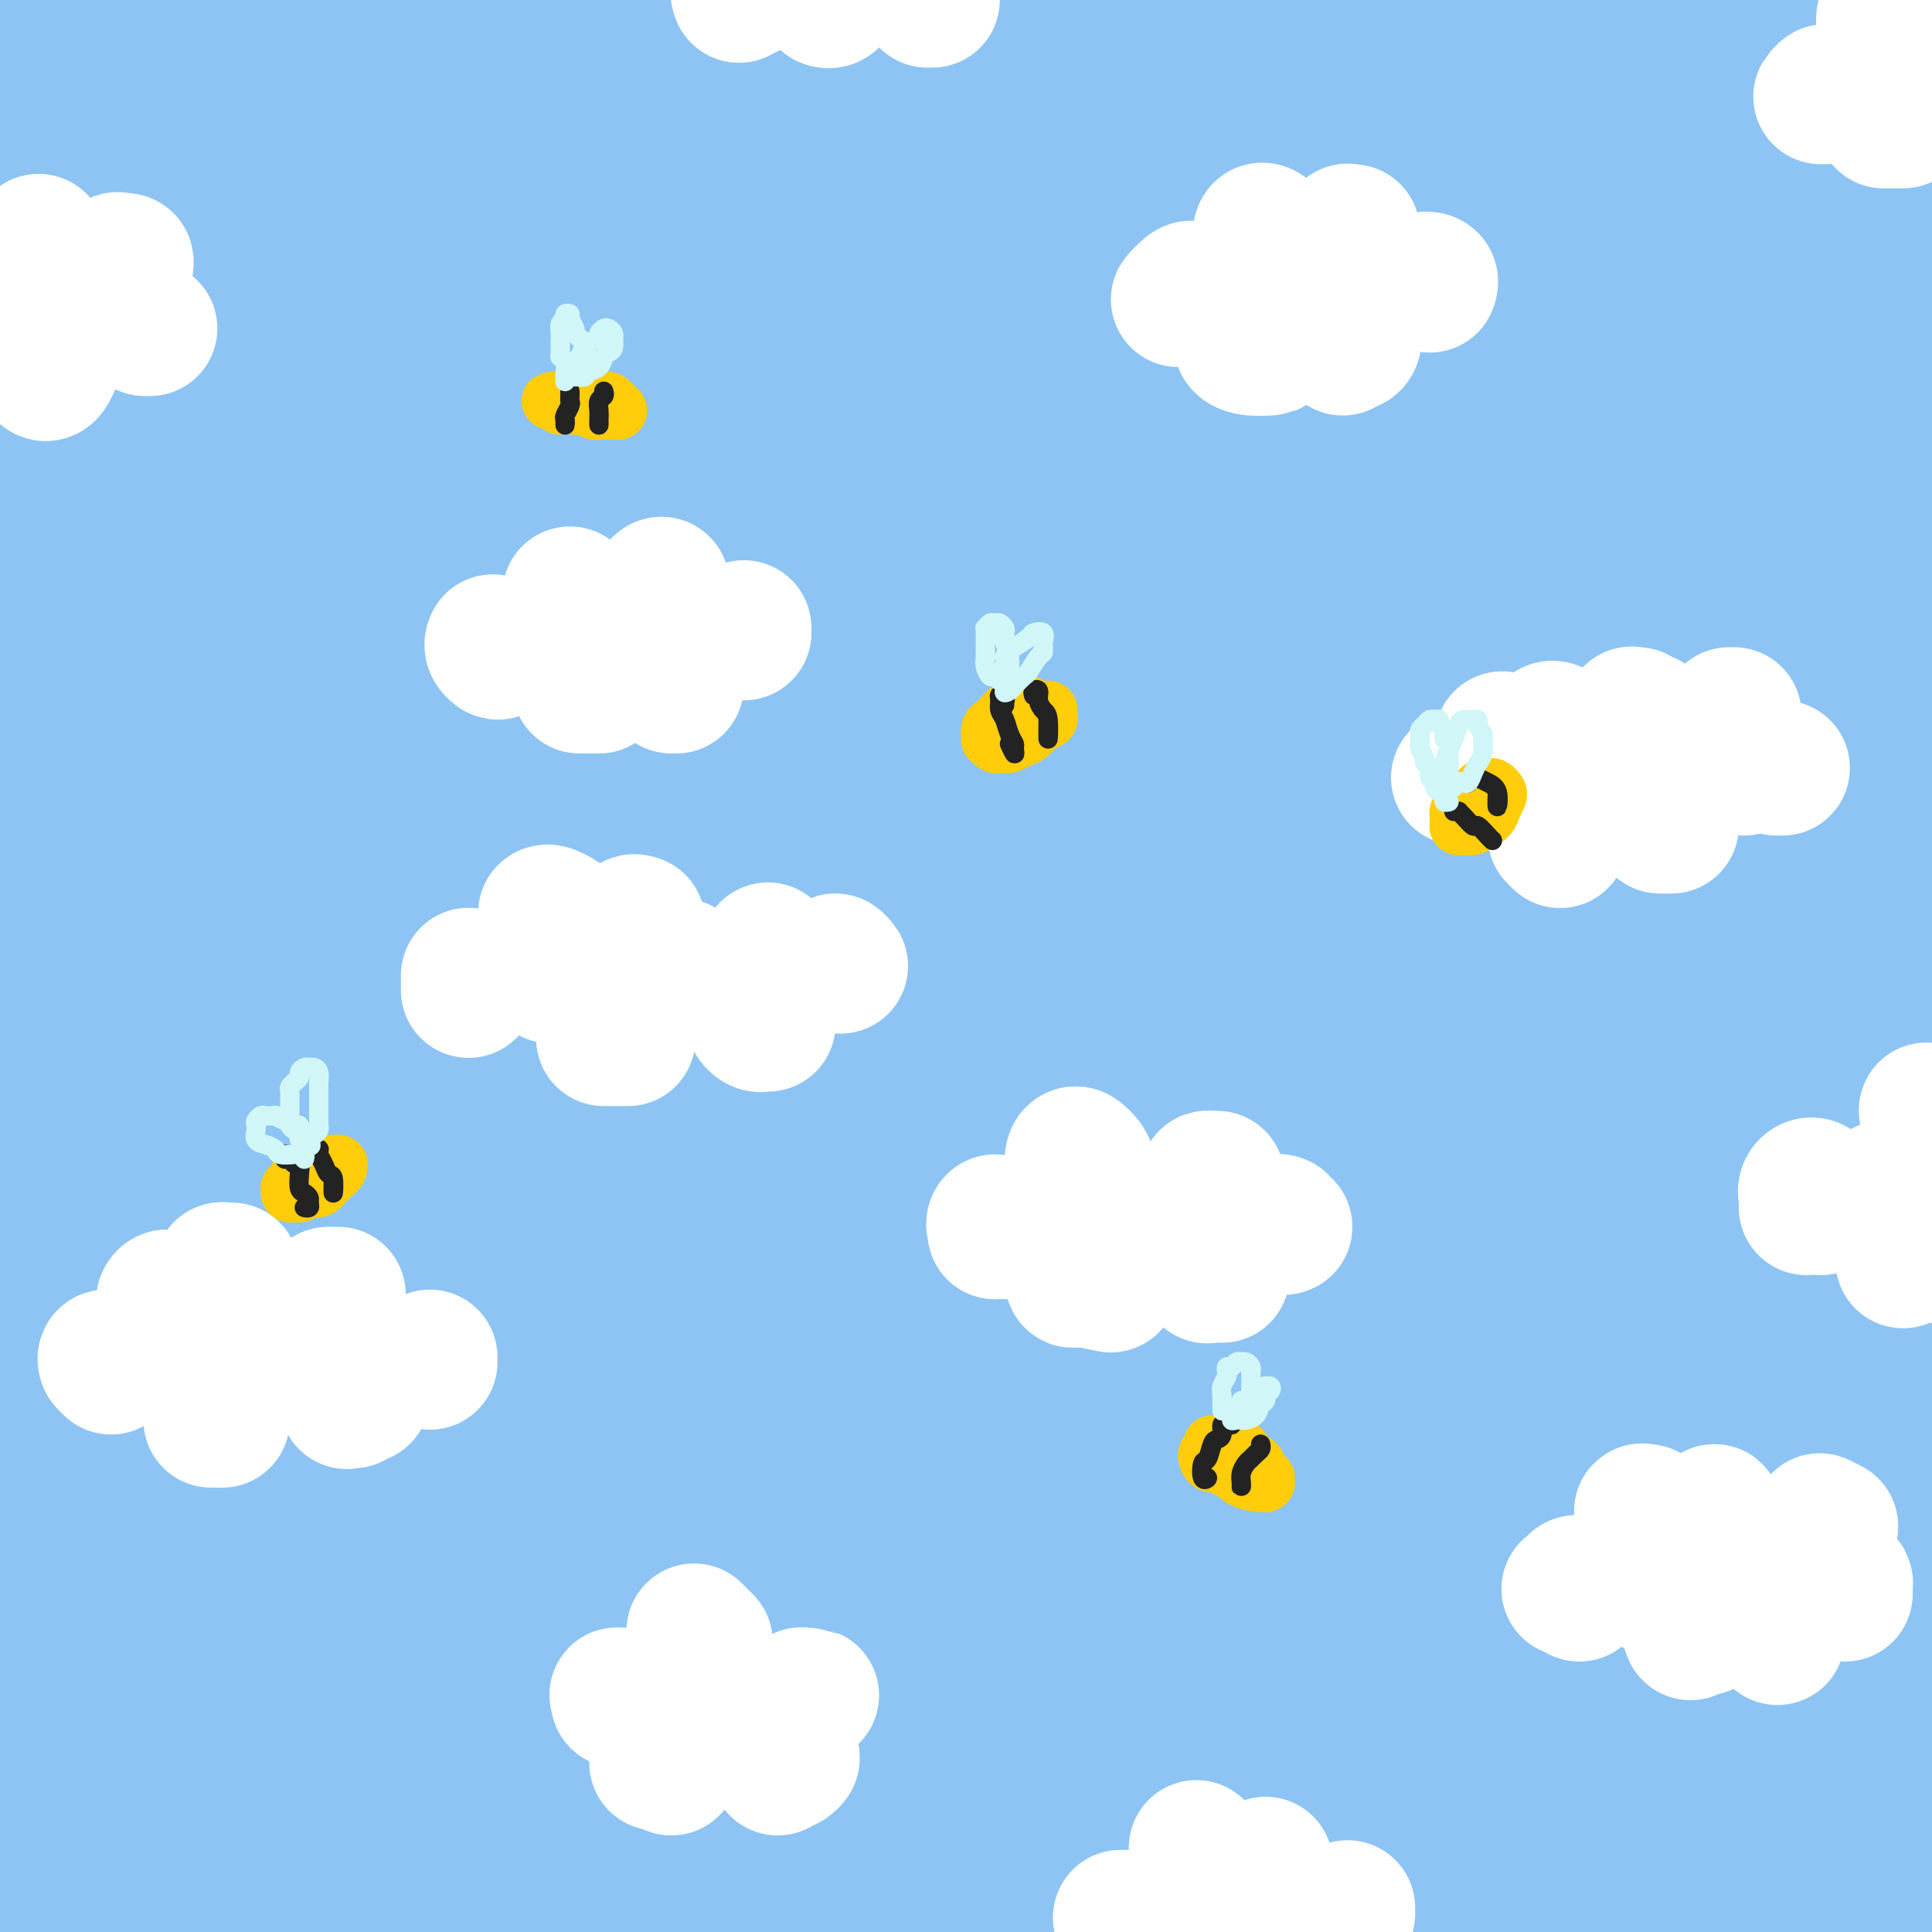 <svg viewBox='0 0 400 400' version='1.1' xmlns='http://www.w3.org/2000/svg' xmlns:xlink='http://www.w3.org/1999/xlink'><rect x="0" y="0" width="400" height="400" fill="#808080" stroke="none"/><g fill='none' stroke='rgb(141,196,244)' stroke-width='28' stroke-linecap='round' stroke-linejoin='round'><path d='M73,45c-2.131,-1.464 -4.262,-2.928 -6,-4c-1.738,-1.072 -3.082,-1.751 -5,-2c-1.918,-0.249 -4.410,-0.067 -7,0c-2.590,0.067 -5.277,0.018 -7,0c-1.723,-0.018 -2.482,-0.004 -3,0c-0.518,0.004 -0.796,-0.000 1,0c1.796,0.000 5.667,0.006 11,0c5.333,-0.006 12.129,-0.023 21,0c8.871,0.023 19.817,0.085 32,0c12.183,-0.085 25.603,-0.318 40,0c14.397,0.318 29.772,1.188 45,2c15.228,0.812 30.309,1.566 46,2c15.691,0.434 31.994,0.549 47,1c15.006,0.451 28.717,1.238 41,2c12.283,0.762 23.139,1.500 32,2c8.861,0.500 15.729,0.761 20,1c4.271,0.239 5.947,0.456 4,0c-1.947,-0.456 -7.517,-1.586 -18,-3c-10.483,-1.414 -25.878,-3.111 -44,-5c-18.122,-1.889 -38.970,-3.968 -64,-5c-25.030,-1.032 -54.241,-1.017 -82,-1c-27.759,0.017 -54.067,0.036 -78,1c-23.933,0.964 -45.490,2.871 -64,5c-18.510,2.129 -33.972,4.478 -46,6c-12.028,1.522 -20.622,2.215 -25,3c-4.378,0.785 -4.539,1.661 -1,2c3.539,0.339 10.780,0.141 22,-1c11.220,-1.141 26.420,-3.223 43,-5c16.580,-1.777 34.541,-3.248 55,-5c20.459,-1.752 43.417,-3.786 67,-5c23.583,-1.214 47.792,-1.607 72,-2'/><path d='M222,34c52.302,-2.781 54.056,-1.732 68,-1c13.944,0.732 40.077,1.148 61,2c20.923,0.852 36.637,2.141 51,3c14.363,0.859 27.375,1.287 37,2c9.625,0.713 15.865,1.709 19,2c3.135,0.291 3.167,-0.125 -1,-1c-4.167,-0.875 -12.532,-2.209 -25,-4c-12.468,-1.791 -29.039,-4.037 -48,-6c-18.961,-1.963 -40.311,-3.642 -65,-5c-24.689,-1.358 -52.718,-2.394 -82,-3c-29.282,-0.606 -59.817,-0.783 -90,0c-30.183,0.783 -60.014,2.526 -85,4c-24.986,1.474 -45.129,2.680 -62,4c-16.871,1.320 -30.472,2.755 -40,3c-9.528,0.245 -14.983,-0.699 -17,-2c-2.017,-1.301 -0.596,-2.958 5,-5c5.596,-2.042 15.368,-4.468 29,-7c13.632,-2.532 31.126,-5.169 50,-8c18.874,-2.831 39.130,-5.857 62,-8c22.870,-2.143 48.355,-3.403 73,-4c24.645,-0.597 48.449,-0.530 72,0c23.551,0.530 46.848,1.524 68,3c21.152,1.476 40.160,3.434 58,6c17.840,2.566 34.512,5.740 49,8c14.488,2.260 26.791,3.605 36,5c9.209,1.395 15.326,2.840 19,4c3.674,1.160 4.907,2.035 3,2c-1.907,-0.035 -6.955,-0.978 -16,-2c-9.045,-1.022 -22.089,-2.121 -38,-4c-15.911,-1.879 -34.689,-4.537 -56,-7c-21.311,-2.463 -45.156,-4.732 -69,-7'/><path d='M288,8c-42.836,-3.995 -60.425,-3.982 -85,-4c-24.575,-0.018 -56.135,-0.065 -86,0c-29.865,0.065 -58.034,0.244 -82,1c-23.966,0.756 -43.728,2.091 -60,3c-16.272,0.909 -29.053,1.393 -38,2c-8.947,0.607 -14.058,1.336 -16,1c-1.942,-0.336 -0.714,-1.738 5,-3c5.714,-1.262 15.915,-2.385 30,-4c14.085,-1.615 32.054,-3.721 51,-6c18.946,-2.279 38.871,-4.730 63,-6c24.129,-1.270 52.464,-1.358 80,-1c27.536,0.358 54.273,1.164 81,3c26.727,1.836 53.445,4.704 79,8c25.555,3.296 49.947,7.020 72,11c22.053,3.980 41.767,8.215 59,12c17.233,3.785 31.985,7.118 43,10c11.015,2.882 18.294,5.312 22,7c3.706,1.688 3.841,2.632 1,3c-2.841,0.368 -8.658,0.158 -18,-1c-9.342,-1.158 -22.210,-3.266 -38,-5c-15.790,-1.734 -34.504,-3.096 -55,-5c-20.496,-1.904 -42.776,-4.351 -68,-6c-25.224,-1.649 -53.392,-2.502 -81,-3c-27.608,-0.498 -54.655,-0.642 -80,0c-25.345,0.642 -48.986,2.069 -69,4c-20.014,1.931 -36.400,4.365 -50,6c-13.600,1.635 -24.412,2.471 -32,4c-7.588,1.529 -11.951,3.750 -14,5c-2.049,1.250 -1.782,1.529 2,2c3.782,0.471 11.081,1.135 22,1c10.919,-0.135 25.460,-1.067 40,-2'/><path d='M66,45c15.684,-0.655 34.894,-1.291 56,-2c21.106,-0.709 44.107,-1.491 68,-1c23.893,0.491 48.679,2.256 72,4c23.321,1.744 45.179,3.468 66,6c20.821,2.532 40.606,5.872 58,9c17.394,3.128 32.399,6.043 44,9c11.601,2.957 19.799,5.957 25,8c5.201,2.043 7.404,3.129 6,4c-1.404,0.871 -6.414,1.526 -17,1c-10.586,-0.526 -26.747,-2.234 -44,-4c-17.253,-1.766 -35.599,-3.592 -58,-5c-22.401,-1.408 -48.857,-2.400 -77,-3c-28.143,-0.600 -57.974,-0.810 -89,0c-31.026,0.810 -63.247,2.638 -92,5c-28.753,2.362 -54.040,5.258 -74,8c-19.960,2.742 -34.595,5.332 -45,7c-10.405,1.668 -16.582,2.416 -19,3c-2.418,0.584 -1.079,1.004 4,0c5.079,-1.004 13.897,-3.434 27,-6c13.103,-2.566 30.492,-5.269 49,-8c18.508,-2.731 38.136,-5.491 62,-8c23.864,-2.509 51.966,-4.768 79,-6c27.034,-1.232 53.001,-1.436 79,-1c25.999,0.436 52.030,1.513 76,3c23.970,1.487 45.878,3.384 66,6c20.122,2.616 38.456,5.952 54,9c15.544,3.048 28.298,5.808 38,8c9.702,2.192 16.353,3.814 20,5c3.647,1.186 4.290,1.935 1,2c-3.290,0.065 -10.511,-0.553 -22,-2c-11.489,-1.447 -27.244,-3.724 -43,-6'/><path d='M436,90c-19.612,-2.133 -36.640,-4.465 -59,-7c-22.360,-2.535 -50.050,-5.273 -79,-7c-28.950,-1.727 -59.160,-2.445 -90,-3c-30.840,-0.555 -62.311,-0.948 -92,0c-29.689,0.948 -57.596,3.238 -81,5c-23.404,1.762 -42.305,2.997 -57,4c-14.695,1.003 -25.183,1.775 -32,2c-6.817,0.225 -9.962,-0.096 -10,-1c-0.038,-0.904 3.031,-2.389 10,-5c6.969,-2.611 17.837,-6.347 32,-10c14.163,-3.653 31.622,-7.224 51,-11c19.378,-3.776 40.675,-7.758 63,-11c22.325,-3.242 45.677,-5.743 69,-7c23.323,-1.257 46.616,-1.269 69,-1c22.384,0.269 43.860,0.817 63,2c19.140,1.183 35.943,2.999 51,5c15.057,2.001 28.369,4.187 40,6c11.631,1.813 21.583,3.255 28,5c6.417,1.745 9.300,3.795 10,5c0.700,1.205 -0.781,1.564 -5,2c-4.219,0.436 -11.174,0.947 -22,1c-10.826,0.053 -25.523,-0.352 -41,-1c-15.477,-0.648 -31.733,-1.538 -53,-2c-21.267,-0.462 -47.544,-0.497 -74,0c-26.456,0.497 -53.092,1.527 -80,3c-26.908,1.473 -54.087,3.388 -78,6c-23.913,2.612 -44.560,5.921 -61,9c-16.440,3.079 -28.675,5.928 -36,8c-7.325,2.072 -9.741,3.365 -10,5c-0.259,1.635 1.640,3.610 9,4c7.360,0.390 20.180,-0.805 33,-2'/><path d='M4,94c13.457,-1.112 30.599,-2.893 50,-5c19.401,-2.107 41.060,-4.541 66,-6c24.940,-1.459 53.160,-1.942 81,-2c27.840,-0.058 55.300,0.309 82,2c26.700,1.691 52.641,4.705 76,8c23.359,3.295 44.137,6.870 62,10c17.863,3.130 32.811,5.814 45,8c12.189,2.186 21.620,3.872 27,5c5.380,1.128 6.709,1.696 5,2c-1.709,0.304 -6.458,0.342 -16,-1c-9.542,-1.342 -23.879,-4.065 -41,-6c-17.121,-1.935 -37.027,-3.081 -59,-5c-21.973,-1.919 -46.013,-4.611 -73,-6c-26.987,-1.389 -56.920,-1.475 -85,-1c-28.080,0.475 -54.306,1.512 -80,3c-25.694,1.488 -50.856,3.427 -73,6c-22.144,2.573 -41.270,5.779 -55,8c-13.730,2.221 -22.065,3.458 -27,4c-4.935,0.542 -6.469,0.391 -4,0c2.469,-0.391 8.940,-1.021 19,-3c10.060,-1.979 23.708,-5.306 40,-8c16.292,-2.694 35.229,-4.755 57,-7c21.771,-2.245 46.376,-4.673 72,-6c25.624,-1.327 52.268,-1.553 78,-1c25.732,0.553 50.553,1.884 74,4c23.447,2.116 45.521,5.017 66,8c20.479,2.983 39.363,6.048 55,9c15.637,2.952 28.026,5.791 37,8c8.974,2.209 14.531,3.787 17,5c2.469,1.213 1.848,2.061 -5,2c-6.848,-0.061 -19.924,-1.030 -33,-2'/><path d='M462,127c-15.447,-0.953 -35.065,-3.334 -56,-6c-20.935,-2.666 -43.186,-5.615 -69,-7c-25.814,-1.385 -55.192,-1.207 -84,-1c-28.808,0.207 -57.046,0.441 -85,2c-27.954,1.559 -55.623,4.443 -81,8c-25.377,3.557 -48.463,7.789 -65,11c-16.537,3.211 -26.525,5.402 -32,7c-5.475,1.598 -6.436,2.603 -4,3c2.436,0.397 8.268,0.187 18,-1c9.732,-1.187 23.363,-3.349 40,-6c16.637,-2.651 36.280,-5.791 58,-9c21.720,-3.209 45.518,-6.487 71,-9c25.482,-2.513 52.649,-4.259 79,-5c26.351,-0.741 51.885,-0.475 76,1c24.115,1.475 46.809,4.159 68,7c21.191,2.841 40.878,5.840 57,9c16.122,3.160 28.680,6.481 37,9c8.320,2.519 12.401,4.238 13,5c0.599,0.762 -2.284,0.569 -10,0c-7.716,-0.569 -20.266,-1.514 -37,-3c-16.734,-1.486 -37.652,-3.512 -61,-5c-23.348,-1.488 -49.126,-2.439 -77,-3c-27.874,-0.561 -57.843,-0.733 -88,0c-30.157,0.733 -60.500,2.371 -90,5c-29.500,2.629 -58.156,6.248 -83,10c-24.844,3.752 -45.877,7.638 -61,11c-15.123,3.362 -24.337,6.202 -29,8c-4.663,1.798 -4.776,2.554 -2,3c2.776,0.446 8.440,0.582 18,-1c9.560,-1.582 23.017,-4.880 40,-8c16.983,-3.120 37.491,-6.060 58,-9'/><path d='M81,153c30.035,-4.109 47.122,-5.381 71,-7c23.878,-1.619 54.545,-3.585 83,-4c28.455,-0.415 54.697,0.722 80,2c25.303,1.278 49.667,2.696 71,5c21.333,2.304 39.633,5.493 55,8c15.367,2.507 27.799,4.332 36,6c8.201,1.668 12.171,3.178 13,4c0.829,0.822 -1.481,0.956 -9,0c-7.519,-0.956 -20.245,-3.001 -37,-5c-16.755,-1.999 -37.538,-3.952 -60,-6c-22.462,-2.048 -46.603,-4.190 -75,-5c-28.397,-0.810 -61.049,-0.289 -94,1c-32.951,1.289 -66.201,3.344 -99,7c-32.799,3.656 -65.146,8.911 -92,14c-26.854,5.089 -48.214,10.011 -63,14c-14.786,3.989 -22.997,7.046 -27,9c-4.003,1.954 -3.798,2.807 0,3c3.798,0.193 11.189,-0.272 23,-2c11.811,-1.728 28.043,-4.718 46,-8c17.957,-3.282 37.640,-6.855 61,-10c23.360,-3.145 50.398,-5.863 78,-8c27.602,-2.137 55.770,-3.695 83,-4c27.230,-0.305 53.524,0.643 77,2c23.476,1.357 44.133,3.124 63,5c18.867,1.876 35.942,3.860 50,6c14.058,2.140 25.098,4.434 33,6c7.902,1.566 12.664,2.403 15,3c2.336,0.597 2.245,0.954 -2,1c-4.245,0.046 -12.643,-0.218 -25,-1c-12.357,-0.782 -28.673,-2.080 -48,-3c-19.327,-0.920 -41.663,-1.460 -64,-2'/><path d='M324,184c-36.701,-1.043 -58.952,-1.150 -86,0c-27.048,1.150 -58.893,3.556 -88,6c-29.107,2.444 -55.475,4.924 -78,8c-22.525,3.076 -41.207,6.746 -54,9c-12.793,2.254 -19.698,3.091 -23,4c-3.302,0.909 -3.001,1.890 1,2c4.001,0.110 11.701,-0.652 23,-2c11.299,-1.348 26.196,-3.284 43,-5c16.804,-1.716 35.516,-3.213 57,-5c21.484,-1.787 45.739,-3.863 70,-5c24.261,-1.137 48.528,-1.334 73,-1c24.472,0.334 49.149,1.200 72,3c22.851,1.800 43.878,4.534 63,7c19.122,2.466 36.340,4.663 50,7c13.660,2.337 23.760,4.815 30,7c6.240,2.185 8.618,4.078 8,5c-0.618,0.922 -4.232,0.875 -14,0c-9.768,-0.875 -25.691,-2.576 -44,-5c-18.309,-2.424 -39.004,-5.569 -64,-8c-24.996,-2.431 -54.293,-4.147 -84,-5c-29.707,-0.853 -59.823,-0.844 -90,0c-30.177,0.844 -60.415,2.521 -87,5c-26.585,2.479 -49.516,5.760 -68,9c-18.484,3.240 -32.521,6.440 -41,9c-8.479,2.560 -11.399,4.482 -11,6c0.399,1.518 4.118,2.634 13,3c8.882,0.366 22.927,-0.018 40,-1c17.073,-0.982 37.174,-2.562 60,-4c22.826,-1.438 48.376,-2.733 75,-3c26.624,-0.267 54.321,0.495 81,2c26.679,1.505 52.339,3.752 78,6'/><path d='M329,238c37.618,2.783 52.162,5.739 70,9c17.838,3.261 38.969,6.825 54,10c15.031,3.175 23.962,5.959 29,8c5.038,2.041 6.183,3.337 3,4c-3.183,0.663 -10.693,0.693 -23,0c-12.307,-0.693 -29.409,-2.110 -49,-4c-19.591,-1.890 -41.670,-4.255 -66,-6c-24.330,-1.745 -50.912,-2.871 -79,-4c-28.088,-1.129 -57.682,-2.260 -88,-2c-30.318,0.260 -61.359,1.913 -92,5c-30.641,3.087 -60.883,7.608 -84,12c-23.117,4.392 -39.110,8.655 -49,11c-9.890,2.345 -13.678,2.774 -13,3c0.678,0.226 5.821,0.251 15,-1c9.179,-1.251 22.393,-3.778 38,-7c15.607,-3.222 33.606,-7.139 54,-11c20.394,-3.861 43.181,-7.666 69,-11c25.819,-3.334 54.668,-6.197 83,-8c28.332,-1.803 56.147,-2.545 83,-3c26.853,-0.455 52.744,-0.624 77,0c24.256,0.624 46.878,2.042 65,3c18.122,0.958 31.743,1.455 41,2c9.257,0.545 14.149,1.138 15,1c0.851,-0.138 -2.340,-1.007 -11,-3c-8.660,-1.993 -22.789,-5.111 -41,-8c-18.211,-2.889 -40.504,-5.550 -65,-8c-24.496,-2.450 -51.197,-4.690 -80,-6c-28.803,-1.310 -59.710,-1.691 -91,-1c-31.290,0.691 -62.963,2.455 -92,5c-29.037,2.545 -55.439,5.870 -75,9c-19.561,3.130 -32.280,6.065 -45,9'/><path d='M-18,246c-21.981,3.428 -16.934,2.997 -15,3c1.934,0.003 0.755,0.439 6,0c5.245,-0.439 16.915,-1.753 31,-4c14.085,-2.247 30.586,-5.428 49,-8c18.414,-2.572 38.742,-4.536 63,-6c24.258,-1.464 52.445,-2.430 79,-3c26.555,-0.570 51.478,-0.746 76,0c24.522,0.746 48.642,2.415 71,5c22.358,2.585 42.953,6.087 61,10c18.047,3.913 33.545,8.237 45,12c11.455,3.763 18.868,6.966 23,10c4.132,3.034 4.984,5.898 1,7c-3.984,1.102 -12.804,0.442 -26,0c-13.196,-0.442 -30.766,-0.667 -51,-2c-20.234,-1.333 -43.130,-3.775 -71,-5c-27.870,-1.225 -60.713,-1.233 -94,0c-33.287,1.233 -67.017,3.709 -99,7c-31.983,3.291 -62.218,7.398 -87,12c-24.782,4.602 -44.110,9.698 -58,13c-13.890,3.302 -22.343,4.810 -26,6c-3.657,1.190 -2.517,2.062 2,2c4.517,-0.062 12.410,-1.058 25,-3c12.590,-1.942 29.875,-4.830 50,-8c20.125,-3.170 43.090,-6.624 69,-9c25.910,-2.376 54.764,-3.676 83,-4c28.236,-0.324 55.853,0.328 83,2c27.147,1.672 53.824,4.365 78,7c24.176,2.635 45.851,5.211 63,8c17.149,2.789 29.771,5.789 38,8c8.229,2.211 12.065,3.632 10,4c-2.065,0.368 -10.033,-0.316 -18,-1'/><path d='M443,309c-10.430,-0.925 -27.506,-2.736 -47,-5c-19.494,-2.264 -41.406,-4.980 -66,-7c-24.594,-2.020 -51.871,-3.344 -82,-4c-30.129,-0.656 -63.110,-0.645 -96,1c-32.890,1.645 -65.688,4.925 -95,9c-29.312,4.075 -55.138,8.947 -74,13c-18.862,4.053 -30.759,7.289 -37,9c-6.241,1.711 -6.826,1.897 -5,2c1.826,0.103 6.062,0.123 15,-1c8.938,-1.123 22.577,-3.389 39,-6c16.423,-2.611 35.630,-5.567 57,-8c21.370,-2.433 44.902,-4.342 72,-6c27.098,-1.658 57.762,-3.064 86,-3c28.238,0.064 54.050,1.600 79,4c24.950,2.400 49.037,5.664 70,9c20.963,3.336 38.803,6.743 54,10c15.197,3.257 27.752,6.365 35,9c7.248,2.635 9.187,4.797 9,6c-0.187,1.203 -2.502,1.445 -11,1c-8.498,-0.445 -23.180,-1.578 -41,-3c-17.820,-1.422 -38.778,-3.133 -62,-5c-23.222,-1.867 -48.709,-3.888 -77,-5c-28.291,-1.112 -59.388,-1.313 -90,0c-30.612,1.313 -60.740,4.142 -89,8c-28.260,3.858 -54.651,8.745 -76,13c-21.349,4.255 -37.655,7.877 -47,10c-9.345,2.123 -11.728,2.749 -11,3c0.728,0.251 4.566,0.129 13,-1c8.434,-1.129 21.463,-3.266 37,-6c15.537,-2.734 33.582,-6.067 55,-9c21.418,-2.933 46.209,-5.467 71,-8'/><path d='M129,339c43.028,-4.299 62.599,-3.048 88,-2c25.401,1.048 56.631,1.892 84,4c27.369,2.108 50.877,5.480 72,9c21.123,3.520 39.862,7.190 55,10c15.138,2.810 26.676,4.762 33,6c6.324,1.238 7.435,1.762 6,2c-1.435,0.238 -5.416,0.190 -16,-1c-10.584,-1.190 -27.771,-3.521 -47,-6c-19.229,-2.479 -40.502,-5.107 -65,-7c-24.498,-1.893 -52.223,-3.053 -81,-4c-28.777,-0.947 -58.608,-1.681 -88,-1c-29.392,0.681 -58.346,2.777 -86,6c-27.654,3.223 -54.007,7.575 -74,11c-19.993,3.425 -33.625,5.924 -42,7c-8.375,1.076 -11.492,0.728 -12,0c-0.508,-0.728 1.593,-1.835 7,-4c5.407,-2.165 14.119,-5.387 25,-9c10.881,-3.613 23.932,-7.616 39,-12c15.068,-4.384 32.155,-9.148 49,-14c16.845,-4.852 33.449,-9.791 48,-14c14.551,-4.209 27.048,-7.689 36,-11c8.952,-3.311 14.359,-6.455 17,-9c2.641,-2.545 2.516,-4.492 -1,-6c-3.516,-1.508 -10.423,-2.577 -21,-3c-10.577,-0.423 -24.824,-0.200 -41,1c-16.176,1.200 -34.281,3.378 -54,7c-19.719,3.622 -41.052,8.689 -60,14c-18.948,5.311 -35.512,10.867 -47,16c-11.488,5.133 -17.901,9.844 -20,13c-2.099,3.156 0.114,4.759 6,6c5.886,1.241 15.443,2.121 25,3'/><path d='M-36,351c11.093,0.557 26.325,0.449 43,0c16.675,-0.449 34.793,-1.240 57,-2c22.207,-0.760 48.504,-1.488 75,-2c26.496,-0.512 53.192,-0.807 80,0c26.808,0.807 53.729,2.715 79,5c25.271,2.285 48.892,4.947 70,8c21.108,3.053 39.705,6.497 54,9c14.295,2.503 24.290,4.064 30,5c5.710,0.936 7.135,1.245 5,1c-2.135,-0.245 -7.831,-1.044 -19,-3c-11.169,-1.956 -27.810,-5.068 -47,-8c-19.190,-2.932 -40.930,-5.685 -65,-8c-24.070,-2.315 -50.470,-4.194 -78,-5c-27.530,-0.806 -56.191,-0.541 -84,1c-27.809,1.541 -54.765,4.358 -82,8c-27.235,3.642 -54.747,8.109 -79,14c-24.253,5.891 -45.246,13.205 -58,17c-12.754,3.795 -17.270,4.069 -18,4c-0.730,-0.069 2.325,-0.483 10,-2c7.675,-1.517 19.970,-4.138 35,-7c15.030,-2.862 32.794,-5.964 52,-9c19.206,-3.036 39.852,-6.006 64,-8c24.148,-1.994 51.797,-3.012 80,-3c28.203,0.012 56.961,1.053 85,3c28.039,1.947 55.359,4.798 80,8c24.641,3.202 46.603,6.753 66,10c19.397,3.247 36.231,6.191 49,9c12.769,2.809 21.474,5.485 26,7c4.526,1.515 4.872,1.869 1,2c-3.872,0.131 -11.964,0.037 -26,-1c-14.036,-1.037 -34.018,-3.019 -54,-5'/><path d='M395,399c-23.240,-1.987 -41.841,-4.954 -67,-7c-25.159,-2.046 -56.875,-3.171 -87,-4c-30.125,-0.829 -58.659,-1.361 -87,0c-28.341,1.361 -56.489,4.615 -81,8c-24.511,3.385 -45.385,6.899 -60,10c-14.615,3.101 -22.970,5.787 -26,7c-3.030,1.213 -0.736,0.951 6,0c6.736,-0.951 17.915,-2.591 33,-5c15.085,-2.409 34.075,-5.587 54,-8c19.925,-2.413 40.786,-4.060 65,-5c24.214,-0.940 51.780,-1.174 77,-1c25.220,0.174 48.094,0.754 71,2c22.906,1.246 45.843,3.156 66,5c20.157,1.844 37.534,3.622 52,5c14.466,1.378 26.022,2.357 33,3c6.978,0.643 9.379,0.950 10,1c0.621,0.050 -0.539,-0.157 -8,-1c-7.461,-0.843 -21.224,-2.323 -37,-4c-15.776,-1.677 -33.564,-3.553 -55,-6c-21.436,-2.447 -46.519,-5.466 -73,-8c-26.481,-2.534 -54.360,-4.583 -82,-6c-27.640,-1.417 -55.040,-2.200 -82,-2c-26.960,0.200 -53.478,1.385 -78,3c-24.522,1.615 -47.048,3.661 -66,5c-18.952,1.339 -34.332,1.971 -45,2c-10.668,0.029 -16.625,-0.544 -20,-2c-3.375,-1.456 -4.167,-3.793 -4,-6c0.167,-2.207 1.292,-4.282 4,-7c2.708,-2.718 6.998,-6.078 13,-9c6.002,-2.922 13.715,-5.406 24,-9c10.285,-3.594 23.143,-8.297 36,-13'/><path d='M-19,347c16.898,-5.613 29.142,-8.646 44,-12c14.858,-3.354 32.328,-7.031 48,-10c15.672,-2.969 29.544,-5.232 42,-7c12.456,-1.768 23.495,-3.041 31,-4c7.505,-0.959 11.476,-1.603 13,-2c1.524,-0.397 0.600,-0.548 -3,-1c-3.600,-0.452 -9.876,-1.206 -20,-1c-10.124,0.206 -24.095,1.372 -40,3c-15.905,1.628 -33.742,3.718 -52,7c-18.258,3.282 -36.936,7.755 -54,12c-17.064,4.245 -32.512,8.261 -43,11c-10.488,2.739 -16.014,4.200 -19,5c-2.986,0.800 -3.433,0.939 -2,1c1.433,0.061 4.744,0.045 10,-1c5.256,-1.045 12.455,-3.120 22,-5c9.545,-1.880 21.435,-3.566 31,-5c9.565,-1.434 16.806,-2.617 28,-4c11.194,-1.383 26.341,-2.967 27,-3c0.659,-0.033 -13.171,1.483 -27,3'/></g>
<g fill='none' stroke='rgb(255,255,255)' stroke-width='28' stroke-linecap='round' stroke-linejoin='round'><path d='M305,160c-1.500,0.500 -3.000,1.000 -3,1c0.000,0.000 1.500,-0.500 3,-1'/><path d='M319,159c0.000,0.500 0.000,1.000 0,1c0.000,0.000 0.000,-0.500 0,-1'/><path d='M339,159c-0.464,0.000 -0.929,0.000 -1,0c-0.071,0.000 0.250,0.000 1,0c0.750,0.000 1.929,0.000 2,0c0.071,0.000 -0.964,0.000 -2,0'/><path d='M361,158c0.000,0.500 0.000,1.000 0,1c0.000,0.000 0.000,-0.500 0,-1'/><path d='M321,152c-0.077,-0.387 -0.155,-0.774 0,-1c0.155,-0.226 0.542,-0.292 1,0c0.458,0.292 0.988,0.940 1,1c0.012,0.060 -0.494,-0.470 -1,-1'/><path d='M343,153c-0.077,-0.238 -0.155,-0.476 0,-1c0.155,-0.524 0.542,-1.333 1,-1c0.458,0.333 0.988,1.810 1,2c0.012,0.190 -0.494,-0.905 -1,-2'/><path d='M322,173c0.500,0.500 1.000,1.000 1,1c0.000,0.000 -0.500,-0.500 -1,-1'/><path d='M344,171c-0.267,0.000 -0.533,0.000 0,0c0.533,0.000 1.867,0.000 2,0c0.133,-0.000 -0.933,0.000 -2,0'/><path d='M358,148c0.500,0.000 1.000,0.000 1,0c0.000,0.000 -0.500,0.000 -1,0'/><path d='M339,148c-0.822,-0.133 -1.644,-0.267 -1,0c0.644,0.267 2.756,0.933 3,1c0.244,0.067 -1.378,-0.467 -3,-1'/><path d='M311,153c0.500,0.500 1.000,1.000 1,1c0.000,0.000 -0.500,-0.500 -1,-1'/><path d='M368,159c-0.149,0.000 -0.298,0.000 0,0c0.298,0.000 1.042,0.000 1,0c-0.042,0.000 -0.869,0.000 -1,0c-0.131,0.000 0.435,0.000 1,0'/><path d='M23,283c0.104,-0.463 0.207,-0.925 0,-1c-0.207,-0.075 -0.726,0.238 -1,0c-0.274,-0.238 -0.305,-1.026 0,-1c0.305,0.026 0.944,0.864 1,1c0.056,0.136 -0.472,-0.432 -1,-1'/><path d='M53,280c-0.133,0.000 -0.267,0.000 0,0c0.267,0.000 0.933,0.000 1,0c0.067,0.000 -0.467,0.000 -1,0'/><path d='M89,281c0.000,0.500 0.000,1.000 0,1c0.000,0.000 0.000,-0.500 0,-1'/><path d='M42,279c-0.133,-0.689 -0.267,-1.378 0,-1c0.267,0.378 0.933,1.822 1,2c0.067,0.178 -0.467,-0.911 -1,-2'/><path d='M48,263c-0.238,0.036 -0.476,0.071 -1,0c-0.524,-0.071 -1.333,-0.250 -1,0c0.333,0.250 1.810,0.929 2,1c0.190,0.071 -0.905,-0.464 -2,-1'/><path d='M70,268c-0.238,0.000 -0.476,0.000 -1,0c-0.524,0.000 -1.333,0.000 -1,0c0.333,0.000 1.810,0.000 2,0c0.190,0.000 -0.905,0.000 -2,0'/><path d='M34,270c-0.113,-0.315 -0.226,-0.631 0,-1c0.226,-0.369 0.792,-0.792 1,0c0.208,0.792 0.060,2.798 0,3c-0.060,0.202 -0.030,-1.399 0,-3'/><path d='M44,294c-0.267,0.000 -0.533,0.000 0,0c0.533,0.000 1.867,0.000 2,0c0.133,0.000 -0.933,0.000 -2,0'/><path d='M73,290c-0.822,0.133 -1.644,0.267 -1,0c0.644,-0.267 2.756,-0.933 3,-1c0.244,-0.067 -1.378,0.467 -3,1'/><path d='M206,255c-0.019,-0.289 -0.038,-0.577 0,-1c0.038,-0.423 0.134,-0.979 0,-1c-0.134,-0.021 -0.498,0.494 0,1c0.498,0.506 1.856,1.002 2,1c0.144,-0.002 -0.928,-0.501 -2,-1'/><path d='M230,256c0.072,-0.420 0.144,-0.840 0,-1c-0.144,-0.160 -0.505,-0.061 -1,0c-0.495,0.061 -1.124,0.086 -1,0c0.124,-0.086 1.002,-0.281 1,0c-0.002,0.281 -0.885,1.037 1,1c1.885,-0.037 6.539,-0.868 7,-1c0.461,-0.132 -3.269,0.434 -7,1'/><path d='M266,254c-0.274,0.113 -0.548,0.226 -1,0c-0.452,-0.226 -1.083,-0.792 -1,-1c0.083,-0.208 0.881,-0.060 1,0c0.119,0.060 -0.440,0.030 -1,0'/><path d='M222,241c0.011,0.064 0.022,0.128 0,0c-0.022,-0.128 -0.078,-0.447 0,-1c0.078,-0.553 0.290,-1.341 1,-1c0.710,0.341 1.917,1.812 2,2c0.083,0.188 -0.959,-0.906 -2,-2'/><path d='M252,245c-0.238,-0.423 -0.476,-0.845 -1,-1c-0.524,-0.155 -1.333,-0.042 -1,0c0.333,0.042 1.810,0.012 2,0c0.190,-0.012 -0.905,-0.006 -2,0'/><path d='M223,265c-0.523,-0.010 -1.046,-0.019 -1,0c0.046,0.019 0.662,0.067 1,0c0.338,-0.067 0.399,-0.249 2,0c1.601,0.249 4.743,0.928 5,1c0.257,0.072 -2.372,-0.464 -5,-1'/><path d='M253,264c-0.368,0.010 -0.737,0.019 -1,0c-0.263,-0.019 -0.421,-0.067 -1,0c-0.579,0.067 -1.579,0.249 -1,0c0.579,-0.249 2.737,-0.928 3,-1c0.263,-0.072 -1.368,0.464 -3,1'/><path d='M102,133c0.036,-0.077 0.071,-0.155 0,0c-0.071,0.155 -0.250,0.542 0,1c0.250,0.458 0.929,0.988 1,1c0.071,0.012 -0.464,-0.494 -1,-1'/><path d='M124,133c0.000,0.000 0.000,0.000 0,0c0.000,0.000 0.000,0.000 0,0'/><path d='M154,131c0.000,-0.556 0.000,-1.111 0,-1c0.000,0.111 0.000,0.889 0,1c0.000,0.111 0.000,-0.444 0,-1'/><path d='M119,133c0.071,-0.387 0.143,-0.774 0,-1c-0.143,-0.226 -0.500,-0.292 0,0c0.500,0.292 1.857,0.940 2,1c0.143,0.060 -0.929,-0.470 -2,-1'/><path d='M142,131c0.000,0.000 0.000,0.000 0,0c0.000,0.000 0.000,0.000 0,0c0.000,0.000 0.000,0.000 0,0c0.000,0.000 0.000,0.000 0,0'/><path d='M139,131c-0.387,0.113 -0.774,0.226 -1,0c-0.226,-0.226 -0.292,-0.792 0,-1c0.292,-0.208 0.940,-0.060 1,0c0.060,0.060 -0.470,0.030 -1,0'/><path d='M118,123c0.500,0.500 1.000,1.000 1,1c0.000,0.000 -0.500,-0.500 -1,-1'/><path d='M137,123c-0.021,-0.298 -0.041,-0.596 0,-1c0.041,-0.404 0.145,-0.912 0,-1c-0.145,-0.088 -0.539,0.246 -1,1c-0.461,0.754 -0.989,1.930 -1,2c-0.011,0.070 0.494,-0.965 1,-2'/><path d='M120,142c0.022,0.000 0.044,0.000 1,0c0.956,0.000 2.844,0.000 3,0c0.156,0.000 -1.422,0.000 -3,0'/><path d='M140,142c-0.417,0.000 -0.833,0.000 -1,0c-0.167,0.000 -0.083,0.000 0,0'/><path d='M247,60c-0.156,-0.267 -0.311,-0.533 -1,0c-0.689,0.533 -1.911,1.867 -2,2c-0.089,0.133 0.956,-0.933 2,-2'/><path d='M266,59c-0.500,1.000 -1.000,2.000 -1,2c0.000,0.000 0.500,-1.000 1,-2'/><path d='M296,59c0.149,-0.387 0.298,-0.774 0,-1c-0.298,-0.226 -1.042,-0.292 -1,0c0.042,0.292 0.869,0.940 1,1c0.131,0.060 -0.435,-0.470 -1,-1'/><path d='M261,49c-0.042,-0.351 -0.083,-0.702 0,-1c0.083,-0.298 0.292,-0.542 1,0c0.708,0.542 1.917,1.869 2,2c0.083,0.131 -0.958,-0.935 -2,-2'/><path d='M280,48c-0.422,0.003 -0.845,0.005 -1,0c-0.155,-0.005 -0.043,-0.018 0,0c0.043,0.018 0.016,0.066 0,0c-0.016,-0.066 -0.021,-0.247 0,0c0.021,0.247 0.067,0.922 0,1c-0.067,0.078 -0.249,-0.441 0,0c0.249,0.441 0.928,1.840 1,2c0.072,0.160 -0.464,-0.920 -1,-2'/><path d='M258,71c-0.506,-0.113 -1.012,-0.226 -1,0c0.012,0.226 0.542,0.792 2,1c1.458,0.208 3.845,0.060 4,0c0.155,-0.060 -1.923,-0.030 -4,0'/><path d='M279,71c-0.094,-0.049 -0.188,-0.099 0,0c0.188,0.099 0.659,0.346 1,0c0.341,-0.346 0.553,-1.285 0,-1c-0.553,0.285 -1.872,1.796 -2,2c-0.128,0.204 0.936,-0.898 2,-2'/><path d='M325,329c-0.121,-0.025 -0.243,-0.050 0,0c0.243,0.050 0.850,0.176 1,0c0.150,-0.176 -0.156,-0.656 0,-1c0.156,-0.344 0.773,-0.554 1,0c0.227,0.554 0.065,1.873 0,2c-0.065,0.127 -0.032,-0.936 0,-2'/><path d='M343,328c-0.556,-0.133 -1.111,-0.267 -1,0c0.111,0.267 0.889,0.933 1,1c0.111,0.067 -0.444,-0.467 -1,-1'/><path d='M364,328c0.000,-0.387 0.000,-0.774 0,-1c0.000,-0.226 0.000,-0.292 0,0c0.000,0.292 0.000,0.940 0,1c0.000,0.060 0.000,-0.470 0,-1'/><path d='M341,313c-0.689,-0.133 -1.378,-0.267 -1,0c0.378,0.267 1.822,0.933 2,1c0.178,0.067 -0.911,-0.467 -2,-1'/><path d='M354,315c0.413,-0.298 0.826,-0.596 1,-1c0.174,-0.404 0.108,-0.912 0,-1c-0.108,-0.088 -0.260,0.246 0,1c0.260,0.754 0.931,1.930 1,2c0.069,0.070 -0.466,-0.965 -1,-2'/><path d='M377,315c0.071,0.036 0.143,0.071 0,0c-0.143,-0.071 -0.500,-0.250 0,0c0.500,0.250 1.857,0.929 2,1c0.143,0.071 -0.929,-0.464 -2,-1'/><path d='M380,329c0.309,0.094 0.619,0.188 1,0c0.381,-0.188 0.834,-0.659 1,-1c0.166,-0.341 0.045,-0.553 0,0c-0.045,0.553 -0.013,1.872 0,2c0.013,0.128 0.006,-0.936 0,-2'/><path d='M350,338c-0.190,-0.423 -0.381,-0.845 0,-1c0.381,-0.155 1.333,-0.042 2,0c0.667,0.042 1.048,0.012 1,0c-0.048,-0.012 -0.524,-0.006 -1,0'/><path d='M368,339c0.000,-0.472 0.000,-0.944 0,-1c0.000,-0.056 0.000,0.305 0,0c0.000,-0.305 0.000,-1.274 0,-1c0.000,0.274 0.000,1.793 0,2c0.000,0.207 0.000,-0.896 0,-2'/><path d='M128,352c0.071,-0.423 0.143,-0.845 0,-1c-0.143,-0.155 -0.500,-0.042 0,0c0.500,0.042 1.857,0.012 2,0c0.143,-0.012 -0.929,-0.006 -2,0'/><path d='M148,352c-0.689,-0.422 -1.378,-0.844 -1,-1c0.378,-0.156 1.822,-0.044 2,0c0.178,0.044 -0.911,0.022 -2,0'/><path d='M167,352c-0.428,0.113 -0.856,0.226 -1,0c-0.144,-0.226 -0.003,-0.793 0,-1c0.003,-0.207 -0.133,-0.056 0,0c0.133,0.056 0.536,0.015 1,0c0.464,-0.015 0.990,-0.004 1,0c0.010,0.004 -0.495,0.002 -1,0'/><path d='M136,365c0.011,-0.442 0.022,-0.884 0,-1c-0.022,-0.116 -0.078,0.093 0,0c0.078,-0.093 0.290,-0.486 1,0c0.710,0.486 1.917,1.853 2,2c0.083,0.147 -0.959,-0.927 -2,-2'/><path d='M163,365c0.464,-0.351 0.929,-0.702 1,-1c0.071,-0.298 -0.250,-0.542 -1,0c-0.750,0.542 -1.929,1.869 -2,2c-0.071,0.131 0.964,-0.935 2,-2'/><path d='M144,338c-0.267,-0.267 -0.533,-0.533 0,0c0.533,0.533 1.867,1.867 2,2c0.133,0.133 -0.933,-0.933 -2,-2'/><path d='M232,397c0.500,0.000 1.000,0.000 1,0c0.000,0.000 -0.500,0.000 -1,0'/><path d='M258,396c0.500,0.500 1.000,1.000 1,1c0.000,0.000 -0.500,-0.500 -1,-1'/><path d='M279,396c0.000,0.149 0.000,0.298 0,0c0.000,-0.298 0.000,-1.042 0,-1c0.000,0.042 0.000,0.869 0,1c0.000,0.131 0.000,-0.435 0,-1'/><path d='M248,383c-0.267,-0.400 -0.533,-0.800 0,0c0.533,0.800 1.867,2.800 2,3c0.133,0.200 -0.933,-1.400 -2,-3'/><path d='M262,386c-0.500,1.500 -1.000,3.000 -1,3c0.000,0.000 0.500,-1.500 1,-3'/><path d='M4,69c-0.267,-0.289 -0.533,-0.578 0,-1c0.533,-0.422 1.867,-0.978 2,-1c0.133,-0.022 -0.933,0.489 -2,1'/><path d='M19,66c0.349,-0.010 0.699,-0.019 1,0c0.301,0.019 0.555,0.067 1,0c0.445,-0.067 1.081,-0.249 1,0c-0.081,0.249 -0.880,0.928 -1,1c-0.120,0.072 0.440,-0.464 1,-1'/><path d='M31,68c-0.500,0.000 -1.000,0.000 -1,0c0.000,0.000 0.500,0.000 1,0'/><path d='M8,52c0.000,0.080 0.000,0.160 0,0c0.000,-0.160 0.000,-0.559 0,-1c0.000,-0.441 0.000,-0.922 0,-1c0.000,-0.078 0.000,0.248 0,1c0.000,0.752 0.000,1.929 0,2c0.000,0.071 0.000,-0.965 0,-2'/><path d='M9,74c-0.006,0.335 -0.011,0.669 0,1c0.011,0.331 0.039,0.658 0,1c-0.039,0.342 -0.144,0.700 0,1c0.144,0.300 0.539,0.542 1,0c0.461,-0.542 0.989,-1.869 1,-2c0.011,-0.131 -0.494,0.935 -1,2'/><path d='M26,55c0.093,-0.442 0.185,-0.884 0,-1c-0.185,-0.116 -0.648,0.093 -1,0c-0.352,-0.093 -0.595,-0.486 -1,0c-0.405,0.486 -0.973,1.853 -1,2c-0.027,0.147 0.486,-0.927 1,-2'/><path d='M378,20c0.133,-0.556 0.267,-1.111 0,-1c-0.267,0.111 -0.933,0.889 -1,1c-0.067,0.111 0.467,-0.444 1,-1'/><path d='M392,25c-0.308,0.000 -0.616,0.000 -1,0c-0.384,0.000 -0.845,0.000 -1,0c-0.155,0.000 -0.003,0.000 1,0c1.003,0.000 2.858,0.000 3,0c0.142,0.000 -1.429,0.000 -3,0'/><path d='M390,7c-0.000,-0.329 -0.001,-0.659 0,-1c0.001,-0.341 0.003,-0.694 0,-1c-0.003,-0.306 -0.011,-0.567 0,-1c0.011,-0.433 0.041,-1.040 1,0c0.959,1.040 2.845,3.726 3,4c0.155,0.274 -1.423,-1.863 -3,-4'/><path d='M171,0c0.310,0.113 0.619,0.226 1,0c0.381,-0.226 0.833,-0.792 1,-1c0.167,-0.208 0.048,-0.060 0,0c-0.048,0.060 -0.024,0.030 0,0'/><path d='M193,0c-0.500,0.000 -1.000,0.000 -1,0c0.000,0.000 0.500,0.000 1,0'/><path d='M153,-1c-0.167,-0.417 -0.333,-0.833 0,-1c0.333,-0.167 1.167,-0.083 2,0'/><path d='M390,246c0.156,0.133 0.311,0.267 1,0c0.689,-0.267 1.911,-0.933 2,-1c0.089,-0.067 -0.956,0.467 -2,1'/><path d='M399,231c-0.012,-0.435 -0.024,-0.869 0,-1c0.024,-0.131 0.083,0.042 0,0c-0.083,-0.042 -0.310,-0.298 0,0c0.310,0.298 1.155,1.149 2,2'/><path d='M399,251c0.000,0.000 0.100,0.100 0.1,0.1'/><path d='M394,261c0.330,-0.423 0.660,-0.845 1,-1c0.340,-0.155 0.689,-0.041 1,0c0.311,0.041 0.584,0.011 1,0c0.416,-0.011 0.976,-0.003 1,0c0.024,0.003 -0.488,0.002 -1,0'/><path d='M374,250c0.051,-0.657 0.102,-1.314 0,-2c-0.102,-0.686 -0.357,-1.400 0,-2c0.357,-0.600 1.327,-1.085 2,0c0.673,1.085 1.049,3.738 1,4c-0.049,0.262 -0.525,-1.869 -1,-4'/><path d='M97,203c0.000,-0.822 0.000,-1.644 0,-1c0.000,0.644 0.000,2.756 0,3c0.000,0.244 0.000,-1.378 0,-3'/><path d='M115,202c-0.556,0.000 -1.111,0.000 -1,0c0.111,0.000 0.889,0.000 1,0c0.111,-0.000 -0.444,0.000 -1,0'/><path d='M140,201c-0.689,0.133 -1.378,0.267 -1,0c0.378,-0.267 1.822,-0.933 2,-1c0.178,-0.067 -0.911,0.467 -2,1'/><path d='M113,189c0.156,-0.133 0.311,-0.267 1,0c0.689,0.267 1.911,0.933 2,1c0.089,0.067 -0.956,-0.467 -2,-1'/><path d='M132,191c-0.422,-0.133 -0.844,-0.267 -1,0c-0.156,0.267 -0.044,0.933 0,1c0.044,0.067 0.022,-0.467 0,-1'/><path d='M125,215c0.268,0.000 0.536,0.000 1,0c0.464,0.000 1.125,-0.000 2,0c0.875,0.000 1.964,0.000 2,0c0.036,-0.000 -0.982,0.000 -2,0'/><path d='M158,212c-0.298,0.104 -0.596,0.207 -1,0c-0.404,-0.207 -0.912,-0.726 -1,-1c-0.088,-0.274 0.246,-0.305 1,0c0.754,0.305 1.930,0.944 2,1c0.070,0.056 -0.965,-0.472 -2,-1'/><path d='M173,200c-0.133,-0.556 -0.267,-1.111 0,-1c0.267,0.111 0.933,0.889 1,1c0.067,0.111 -0.467,-0.444 -1,-1'/><path d='M159,197c0.000,-0.267 0.000,-0.533 0,0c0.000,0.533 0.000,1.867 0,2c0.000,0.133 0.000,-0.933 0,-2'/></g>
<g fill='none' stroke='rgb(255,205,10)' stroke-width='12' stroke-linecap='round' stroke-linejoin='round'><path d='M68,241c-0.295,-0.006 -0.589,-0.012 -1,0c-0.411,0.012 -0.937,0.041 -1,0c-0.063,-0.041 0.338,-0.151 0,0c-0.338,0.151 -1.414,0.565 -2,1c-0.586,0.435 -0.683,0.891 -1,1c-0.317,0.109 -0.855,-0.130 -1,0c-0.145,0.130 0.104,0.627 0,1c-0.104,0.373 -0.561,0.622 -1,1c-0.439,0.378 -0.859,0.886 -1,1c-0.141,0.114 -0.001,-0.165 0,0c0.001,0.165 -0.137,0.772 0,1c0.137,0.228 0.547,0.075 1,0c0.453,-0.075 0.948,-0.072 1,0c0.052,0.072 -0.338,0.214 0,0c0.338,-0.214 1.403,-0.782 2,-1c0.597,-0.218 0.724,-0.086 1,0c0.276,0.086 0.701,0.124 1,0c0.299,-0.124 0.472,-0.412 1,-1c0.528,-0.588 1.411,-1.478 2,-2c0.589,-0.522 0.884,-0.676 1,-1c0.116,-0.324 0.053,-0.817 0,-1c-0.053,-0.183 -0.096,-0.054 0,0c0.096,0.054 0.329,0.034 0,0c-0.329,-0.034 -1.222,-0.081 -2,0c-0.778,0.081 -1.440,0.291 -2,1c-0.560,0.709 -1.017,1.917 -1,2c0.017,0.083 0.509,-0.958 1,-2'/><path d='M213,146c-0.364,0.024 -0.727,0.048 -1,0c-0.273,-0.048 -0.454,-0.167 -1,0c-0.546,0.167 -1.457,0.621 -2,1c-0.543,0.379 -0.720,0.684 -1,1c-0.280,0.316 -0.664,0.644 -1,1c-0.336,0.356 -0.623,0.740 -1,1c-0.377,0.260 -0.844,0.395 -1,1c-0.156,0.605 -0.000,1.678 0,2c0.000,0.322 -0.155,-0.109 0,0c0.155,0.109 0.622,0.758 1,1c0.378,0.242 0.668,0.077 1,0c0.332,-0.077 0.707,-0.066 1,0c0.293,0.066 0.503,0.186 1,0c0.497,-0.186 1.282,-0.680 2,-1c0.718,-0.320 1.369,-0.468 2,-1c0.631,-0.532 1.241,-1.449 2,-2c0.759,-0.551 1.665,-0.736 2,-1c0.335,-0.264 0.098,-0.608 0,-1c-0.098,-0.392 -0.056,-0.834 0,-1c0.056,-0.166 0.125,-0.056 0,0c-0.125,0.056 -0.443,0.058 -1,0c-0.557,-0.058 -1.351,-0.176 -2,0c-0.649,0.176 -1.153,0.645 -1,1c0.153,0.355 0.964,0.596 0,1c-0.964,0.404 -3.704,0.973 -4,1c-0.296,0.027 1.852,-0.486 4,-1'/><path d='M252,301c-0.313,0.022 -0.627,0.044 -1,0c-0.373,-0.044 -0.806,-0.152 -1,0c-0.194,0.152 -0.150,0.566 0,1c0.150,0.434 0.406,0.890 1,1c0.594,0.110 1.528,-0.124 2,0c0.472,0.124 0.484,0.608 1,1c0.516,0.392 1.536,0.693 2,1c0.464,0.307 0.373,0.619 1,1c0.627,0.381 1.972,0.830 3,1c1.028,0.170 1.740,0.060 2,0c0.260,-0.060 0.067,-0.070 0,0c-0.067,0.070 -0.007,0.221 0,0c0.007,-0.221 -0.040,-0.815 0,-1c0.040,-0.185 0.165,0.040 0,0c-0.165,-0.040 -0.622,-0.344 -1,-1c-0.378,-0.656 -0.677,-1.663 -1,-2c-0.323,-0.337 -0.668,-0.003 -1,0c-0.332,0.003 -0.650,-0.325 -1,-1c-0.350,-0.675 -0.731,-1.698 -1,-2c-0.269,-0.302 -0.427,0.115 -1,0c-0.573,-0.115 -1.559,-0.763 -2,-1c-0.441,-0.237 -0.335,-0.064 -1,0c-0.665,0.064 -2.102,0.017 -2,0c0.102,-0.017 1.743,-0.005 2,0c0.257,0.005 -0.872,0.002 -2,0'/><path d='M306,167c-0.455,0.105 -0.909,0.209 -1,0c-0.091,-0.209 0.182,-0.733 0,-1c-0.182,-0.267 -0.819,-0.279 -1,0c-0.181,0.279 0.095,0.848 0,1c-0.095,0.152 -0.561,-0.113 -1,0c-0.439,0.113 -0.850,0.605 -1,1c-0.150,0.395 -0.038,0.694 0,1c0.038,0.306 0.003,0.619 0,1c-0.003,0.381 0.026,0.831 0,1c-0.026,0.169 -0.106,0.058 0,0c0.106,-0.058 0.396,-0.062 1,0c0.604,0.062 1.520,0.190 2,0c0.480,-0.190 0.525,-0.699 1,-1c0.475,-0.301 1.382,-0.395 2,-1c0.618,-0.605 0.947,-1.721 1,-2c0.053,-0.279 -0.171,0.279 0,0c0.171,-0.279 0.737,-1.396 1,-2c0.263,-0.604 0.224,-0.694 0,-1c-0.224,-0.306 -0.634,-0.829 -1,-1c-0.366,-0.171 -0.689,0.010 -1,0c-0.311,-0.010 -0.609,-0.210 -1,0c-0.391,0.210 -0.875,0.831 -1,1c-0.125,0.169 0.110,-0.115 0,0c-0.110,0.115 -0.566,0.629 -1,1c-0.434,0.371 -0.848,0.600 -1,1c-0.152,0.400 -0.044,0.971 0,1c0.044,0.029 0.022,-0.486 0,-1'/><path d='M115,83c-0.488,-0.009 -0.976,-0.017 -1,0c-0.024,0.017 0.417,0.061 1,0c0.583,-0.061 1.307,-0.227 2,0c0.693,0.227 1.355,0.845 2,1c0.645,0.155 1.271,-0.155 2,0c0.729,0.155 1.559,0.774 2,1c0.441,0.226 0.494,0.058 1,0c0.506,-0.058 1.467,-0.005 2,0c0.533,0.005 0.638,-0.037 1,0c0.362,0.037 0.981,0.154 1,0c0.019,-0.154 -0.561,-0.577 -1,-1c-0.439,-0.423 -0.735,-0.845 -1,-1c-0.265,-0.155 -0.498,-0.042 -1,0c-0.502,0.042 -1.273,0.011 -2,0c-0.727,-0.011 -1.411,-0.004 -2,0c-0.589,0.004 -1.081,0.006 -2,0c-0.919,-0.006 -2.263,-0.018 -3,0c-0.737,0.018 -0.868,0.067 -1,0c-0.132,-0.067 -0.266,-0.249 0,0c0.266,0.249 0.933,0.928 1,1c0.067,0.072 -0.467,-0.464 -1,-1'/></g>
<g fill='none' stroke='rgb(35,35,35)' stroke-width='4' stroke-linecap='round' stroke-linejoin='round'><path d='M59,239c-0.091,0.456 -0.182,0.911 0,1c0.182,0.089 0.636,-0.190 1,0c0.364,0.190 0.636,0.849 1,1c0.364,0.151 0.819,-0.205 1,0c0.181,0.205 0.087,0.972 0,2c-0.087,1.028 -0.166,2.318 0,3c0.166,0.682 0.576,0.757 1,1c0.424,0.243 0.862,0.653 1,1c0.138,0.347 -0.025,0.629 0,1c0.025,0.371 0.237,0.831 0,1c-0.237,0.169 -0.925,0.048 -1,0c-0.075,-0.048 0.462,-0.024 1,0'/><path d='M65,238c0.416,0.018 0.832,0.037 1,0c0.168,-0.037 0.087,-0.129 0,0c-0.087,0.129 -0.181,0.479 0,1c0.181,0.521 0.637,1.214 1,2c0.363,0.786 0.633,1.664 1,2c0.367,0.336 0.829,0.129 1,1c0.171,0.871 0.049,2.820 0,3c-0.049,0.180 -0.024,-1.410 0,-3'/><path d='M255,295c-0.303,0.053 -0.606,0.106 -1,0c-0.394,-0.106 -0.879,-0.371 -1,0c-0.121,0.371 0.122,1.378 0,2c-0.122,0.622 -0.608,0.857 -1,1c-0.392,0.143 -0.689,0.192 -1,1c-0.311,0.808 -0.636,2.374 -1,3c-0.364,0.626 -0.768,0.312 -1,1c-0.232,0.688 -0.293,2.377 0,3c0.293,0.623 0.941,0.178 1,0c0.059,-0.178 -0.470,-0.089 -1,0'/><path d='M261,299c0.089,0.335 0.178,0.670 0,1c-0.178,0.330 -0.622,0.655 -1,1c-0.378,0.345 -0.690,0.710 -1,1c-0.310,0.290 -0.619,0.506 -1,1c-0.381,0.494 -0.834,1.266 -1,2c-0.166,0.734 -0.045,1.428 0,2c0.045,0.572 0.013,1.020 0,1c-0.013,-0.020 -0.006,-0.510 0,-1'/><path d='M301,168c0.438,0.013 0.876,0.026 1,0c0.124,-0.026 -0.065,-0.092 0,0c0.065,0.092 0.385,0.340 1,1c0.615,0.660 1.524,1.732 2,2c0.476,0.268 0.520,-0.268 1,0c0.480,0.268 1.397,1.340 2,2c0.603,0.660 0.893,0.908 1,1c0.107,0.092 0.031,0.026 0,0c-0.031,-0.026 -0.015,-0.013 0,0'/><path d='M304,162c-0.080,0.115 -0.159,0.230 0,0c0.159,-0.230 0.558,-0.804 1,-1c0.442,-0.196 0.927,-0.015 1,0c0.073,0.015 -0.268,-0.137 0,0c0.268,0.137 1.144,0.562 2,1c0.856,0.438 1.692,0.887 2,2c0.308,1.113 0.088,2.889 0,3c-0.088,0.111 -0.044,-1.445 0,-3'/><path d='M208,146c-0.031,-0.458 -0.062,-0.915 0,-1c0.062,-0.085 0.216,0.203 0,0c-0.216,-0.203 -0.801,-0.896 -1,-1c-0.199,-0.104 -0.011,0.382 0,1c0.011,0.618 -0.155,1.369 0,2c0.155,0.631 0.631,1.142 1,2c0.369,0.858 0.630,2.063 1,3c0.370,0.937 0.848,1.605 1,2c0.152,0.395 -0.021,0.518 0,1c0.021,0.482 0.236,1.322 0,1c-0.236,-0.322 -0.925,-1.806 -1,-2c-0.075,-0.194 0.462,0.903 1,2'/><path d='M214,144c-0.119,-0.377 -0.238,-0.753 0,-1c0.238,-0.247 0.834,-0.364 1,0c0.166,0.364 -0.099,1.208 0,2c0.099,0.792 0.563,1.532 1,2c0.437,0.468 0.849,0.664 1,2c0.151,1.336 0.043,3.810 0,4c-0.043,0.190 -0.022,-1.905 0,-4'/><path d='M118,81c0.008,0.325 0.016,0.650 0,1c-0.016,0.350 -0.057,0.725 0,1c0.057,0.275 0.211,0.449 0,1c-0.211,0.551 -0.789,1.477 -1,2c-0.211,0.523 -0.057,0.641 0,1c0.057,0.359 0.016,0.960 0,1c-0.016,0.040 -0.008,-0.480 0,-1'/><path d='M125,81c0.113,0.353 0.226,0.706 0,1c-0.226,0.294 -0.793,0.528 -1,1c-0.207,0.472 -0.056,1.182 0,2c0.056,0.818 0.015,1.745 0,2c-0.015,0.255 -0.004,-0.162 0,0c0.004,0.162 0.001,0.903 0,1c-0.001,0.097 -0.001,-0.452 0,-1'/></g>
<g fill='none' stroke='rgb(208,246,247)' stroke-width='4' stroke-linecap='round' stroke-linejoin='round'><path d='M65,235c0.423,-0.297 0.845,-0.595 1,-1c0.155,-0.405 0.041,-0.918 0,-1c-0.041,-0.082 -0.011,0.269 0,0c0.011,-0.269 0.003,-1.156 0,-2c-0.003,-0.844 0.000,-1.644 0,-2c-0.000,-0.356 -0.003,-0.267 0,-1c0.003,-0.733 0.012,-2.287 0,-3c-0.012,-0.713 -0.044,-0.584 0,-1c0.044,-0.416 0.166,-1.376 0,-2c-0.166,-0.624 -0.618,-0.910 -1,-1c-0.382,-0.090 -0.694,0.017 -1,0c-0.306,-0.017 -0.608,-0.159 -1,0c-0.392,0.159 -0.876,0.619 -1,1c-0.124,0.381 0.110,0.683 0,1c-0.110,0.317 -0.566,0.647 -1,1c-0.434,0.353 -0.848,0.727 -1,1c-0.152,0.273 -0.041,0.444 0,1c0.041,0.556 0.014,1.497 0,2c-0.014,0.503 -0.014,0.569 0,1c0.014,0.431 0.041,1.229 0,2c-0.041,0.771 -0.152,1.517 0,2c0.152,0.483 0.566,0.704 1,1c0.434,0.296 0.890,0.667 1,1c0.110,0.333 -0.124,0.628 0,1c0.124,0.372 0.607,0.821 1,1c0.393,0.179 0.697,0.090 1,0'/><path d='M64,237c0.662,0.751 0.318,-0.372 0,-1c-0.318,-0.628 -0.610,-0.761 -1,-1c-0.390,-0.239 -0.877,-0.585 -1,-1c-0.123,-0.415 0.117,-0.900 0,-1c-0.117,-0.100 -0.590,0.183 -1,0c-0.410,-0.183 -0.758,-0.834 -1,-1c-0.242,-0.166 -0.379,0.151 -1,0c-0.621,-0.151 -1.725,-0.770 -2,-1c-0.275,-0.230 0.280,-0.073 0,0c-0.280,0.073 -1.395,0.060 -2,0c-0.605,-0.060 -0.699,-0.167 -1,0c-0.301,0.167 -0.807,0.608 -1,1c-0.193,0.392 -0.073,0.735 0,1c0.073,0.265 0.098,0.453 0,1c-0.098,0.547 -0.318,1.453 0,2c0.318,0.547 1.175,0.734 2,1c0.825,0.266 1.619,0.612 2,1c0.381,0.388 0.351,0.820 1,1c0.649,0.180 1.978,0.110 3,0c1.022,-0.110 1.737,-0.260 2,0c0.263,0.260 0.075,0.932 0,1c-0.075,0.068 -0.038,-0.466 0,-1'/><path d='M207,141c-0.340,-0.470 -0.679,-0.941 -1,-1c-0.321,-0.059 -0.622,0.293 -1,0c-0.378,-0.293 -0.833,-1.230 -1,-2c-0.167,-0.770 -0.044,-1.373 0,-2c0.044,-0.627 0.011,-1.277 0,-2c-0.011,-0.723 -0.000,-1.518 0,-2c0.000,-0.482 -0.011,-0.651 0,-1c0.011,-0.349 0.044,-0.879 0,-1c-0.044,-0.121 -0.166,0.167 0,0c0.166,-0.167 0.619,-0.789 1,-1c0.381,-0.211 0.689,-0.013 1,0c0.311,0.013 0.623,-0.161 1,0c0.377,0.161 0.819,0.658 1,1c0.181,0.342 0.102,0.529 0,1c-0.102,0.471 -0.227,1.225 0,2c0.227,0.775 0.807,1.570 1,2c0.193,0.430 0.000,0.493 0,1c-0.000,0.507 0.193,1.457 0,2c-0.193,0.543 -0.771,0.678 -1,1c-0.229,0.322 -0.110,0.830 0,1c0.110,0.170 0.212,0.001 0,0c-0.212,-0.001 -0.737,0.165 -1,0c-0.263,-0.165 -0.263,-0.660 0,-1c0.263,-0.340 0.789,-0.526 1,-1c0.211,-0.474 0.105,-1.237 0,-2'/><path d='M208,136c0.433,-0.965 1.016,-1.377 2,-2c0.984,-0.623 2.369,-1.456 3,-2c0.631,-0.544 0.507,-0.800 1,-1c0.493,-0.200 1.603,-0.344 2,0c0.397,0.344 0.080,1.176 0,2c-0.080,0.824 0.077,1.639 0,2c-0.077,0.361 -0.387,0.268 -1,1c-0.613,0.732 -1.529,2.291 -2,3c-0.471,0.709 -0.495,0.569 -1,1c-0.505,0.431 -1.489,1.433 -2,2c-0.511,0.567 -0.549,0.698 -1,1c-0.451,0.302 -1.314,0.774 -1,0c0.314,-0.774 1.804,-2.792 2,-3c0.196,-0.208 -0.902,1.396 -2,3'/><path d='M117,79c0.008,-0.363 0.016,-0.726 0,-1c-0.016,-0.274 -0.057,-0.458 0,-1c0.057,-0.542 0.212,-1.443 0,-2c-0.212,-0.557 -0.790,-0.769 -1,-1c-0.210,-0.231 -0.052,-0.481 0,-1c0.052,-0.519 -0.001,-1.305 0,-2c0.001,-0.695 0.057,-1.297 0,-2c-0.057,-0.703 -0.227,-1.507 0,-2c0.227,-0.493 0.849,-0.675 1,-1c0.151,-0.325 -0.171,-0.791 0,-1c0.171,-0.209 0.833,-0.159 1,0c0.167,0.159 -0.161,0.426 0,1c0.161,0.574 0.813,1.454 1,2c0.187,0.546 -0.090,0.757 0,1c0.090,0.243 0.547,0.517 1,1c0.453,0.483 0.902,1.176 1,2c0.098,0.824 -0.155,1.780 0,2c0.155,0.220 0.718,-0.295 1,0c0.282,0.295 0.282,1.400 0,2c-0.282,0.600 -0.846,0.695 -1,1c-0.154,0.305 0.102,0.821 0,1c-0.102,0.179 -0.560,0.020 -1,0c-0.440,-0.020 -0.860,0.098 -1,0c-0.140,-0.098 0.001,-0.411 0,-1c-0.001,-0.589 -0.143,-1.454 0,-2c0.143,-0.546 0.572,-0.773 1,-1'/><path d='M120,74c0.328,-1.250 1.148,-2.374 2,-3c0.852,-0.626 1.735,-0.754 2,-1c0.265,-0.246 -0.086,-0.612 0,-1c0.086,-0.388 0.611,-0.799 1,-1c0.389,-0.201 0.641,-0.191 1,0c0.359,0.191 0.825,0.562 1,1c0.175,0.438 0.058,0.942 0,1c-0.058,0.058 -0.056,-0.332 0,0c0.056,0.332 0.166,1.384 0,2c-0.166,0.616 -0.607,0.796 -1,1c-0.393,0.204 -0.737,0.433 -1,1c-0.263,0.567 -0.446,1.472 -1,2c-0.554,0.528 -1.478,0.678 -2,1c-0.522,0.322 -0.640,0.818 -1,1c-0.360,0.182 -0.960,0.052 -1,0c-0.040,-0.052 0.480,-0.026 1,0'/><path d='M253,292c0.000,0.082 0.000,0.163 0,0c-0.000,-0.163 -0.001,-0.571 0,-1c0.001,-0.429 0.004,-0.878 0,-1c-0.004,-0.122 -0.015,0.084 0,0c0.015,-0.084 0.056,-0.457 0,-1c-0.056,-0.543 -0.208,-1.255 0,-2c0.208,-0.745 0.776,-1.524 1,-2c0.224,-0.476 0.102,-0.649 0,-1c-0.102,-0.351 -0.186,-0.878 0,-1c0.186,-0.122 0.641,0.163 1,0c0.359,-0.163 0.622,-0.773 1,-1c0.378,-0.227 0.872,-0.072 1,0c0.128,0.072 -0.109,0.061 0,0c0.109,-0.061 0.565,-0.172 1,0c0.435,0.172 0.848,0.627 1,1c0.152,0.373 0.041,0.663 0,1c-0.041,0.337 -0.014,0.721 0,1c0.014,0.279 0.014,0.452 0,1c-0.014,0.548 -0.042,1.472 0,2c0.042,0.528 0.155,0.661 0,1c-0.155,0.339 -0.578,0.885 -1,1c-0.422,0.115 -0.844,-0.200 -1,0c-0.156,0.200 -0.044,0.914 0,1c0.044,0.086 0.022,-0.457 0,-1'/><path d='M257,290c-0.116,1.132 0.595,0.461 1,0c0.405,-0.461 0.504,-0.713 1,-1c0.496,-0.287 1.388,-0.610 2,-1c0.612,-0.390 0.945,-0.848 1,-1c0.055,-0.152 -0.166,0.001 0,0c0.166,-0.001 0.721,-0.156 1,0c0.279,0.156 0.283,0.623 0,1c-0.283,0.377 -0.853,0.665 -1,1c-0.147,0.335 0.129,0.717 0,1c-0.129,0.283 -0.664,0.468 -1,1c-0.336,0.532 -0.473,1.412 -1,2c-0.527,0.588 -1.443,0.885 -2,1c-0.557,0.115 -0.754,0.047 -1,0c-0.246,-0.047 -0.540,-0.075 -1,0c-0.460,0.075 -1.085,0.251 -1,0c0.085,-0.251 0.882,-0.929 1,-1c0.118,-0.071 -0.441,0.464 -1,1'/><path d='M300,166c-0.444,0.089 -0.888,0.178 -1,0c-0.112,-0.178 0.110,-0.624 0,-1c-0.110,-0.376 -0.550,-0.682 -1,-1c-0.450,-0.318 -0.909,-0.649 -1,-1c-0.091,-0.351 0.187,-0.723 0,-1c-0.187,-0.277 -0.838,-0.459 -1,-1c-0.162,-0.541 0.167,-1.440 0,-2c-0.167,-0.560 -0.829,-0.780 -1,-1c-0.171,-0.220 0.151,-0.440 0,-1c-0.151,-0.560 -0.773,-1.459 -1,-2c-0.227,-0.541 -0.058,-0.722 0,-1c0.058,-0.278 0.004,-0.653 0,-1c-0.004,-0.347 0.041,-0.668 0,-1c-0.041,-0.332 -0.170,-0.677 0,-1c0.170,-0.323 0.638,-0.623 1,-1c0.362,-0.377 0.618,-0.830 1,-1c0.382,-0.170 0.891,-0.058 1,0c0.109,0.058 -0.182,0.062 0,0c0.182,-0.062 0.837,-0.190 1,0c0.163,0.190 -0.167,0.698 0,1c0.167,0.302 0.829,0.399 1,1c0.171,0.601 -0.150,1.705 0,2c0.150,0.295 0.772,-0.220 1,0c0.228,0.220 0.061,1.175 0,2c-0.061,0.825 -0.016,1.520 0,2c0.016,0.480 0.004,0.745 0,1c-0.004,0.255 -0.001,0.502 0,1c0.001,0.498 0.001,1.249 0,2'/><path d='M300,161c0.679,2.090 0.377,1.315 0,1c-0.377,-0.315 -0.830,-0.172 -1,0c-0.170,0.172 -0.057,0.371 0,0c0.057,-0.371 0.057,-1.311 0,-2c-0.057,-0.689 -0.170,-1.127 0,-2c0.170,-0.873 0.623,-2.181 1,-3c0.377,-0.819 0.678,-1.147 1,-2c0.322,-0.853 0.665,-2.229 1,-3c0.335,-0.771 0.663,-0.937 1,-1c0.337,-0.063 0.683,-0.024 1,0c0.317,0.024 0.607,0.032 1,0c0.393,-0.032 0.891,-0.104 1,0c0.109,0.104 -0.170,0.384 0,1c0.170,0.616 0.789,1.568 1,2c0.211,0.432 0.015,0.344 0,1c-0.015,0.656 0.151,2.057 0,3c-0.151,0.943 -0.617,1.428 -1,2c-0.383,0.572 -0.681,1.229 -1,2c-0.319,0.771 -0.657,1.654 -1,2c-0.343,0.346 -0.690,0.155 -1,0c-0.310,-0.155 -0.584,-0.272 -1,0c-0.416,0.272 -0.976,0.935 -1,1c-0.024,0.065 0.488,-0.467 1,-1'/></g>
</svg>